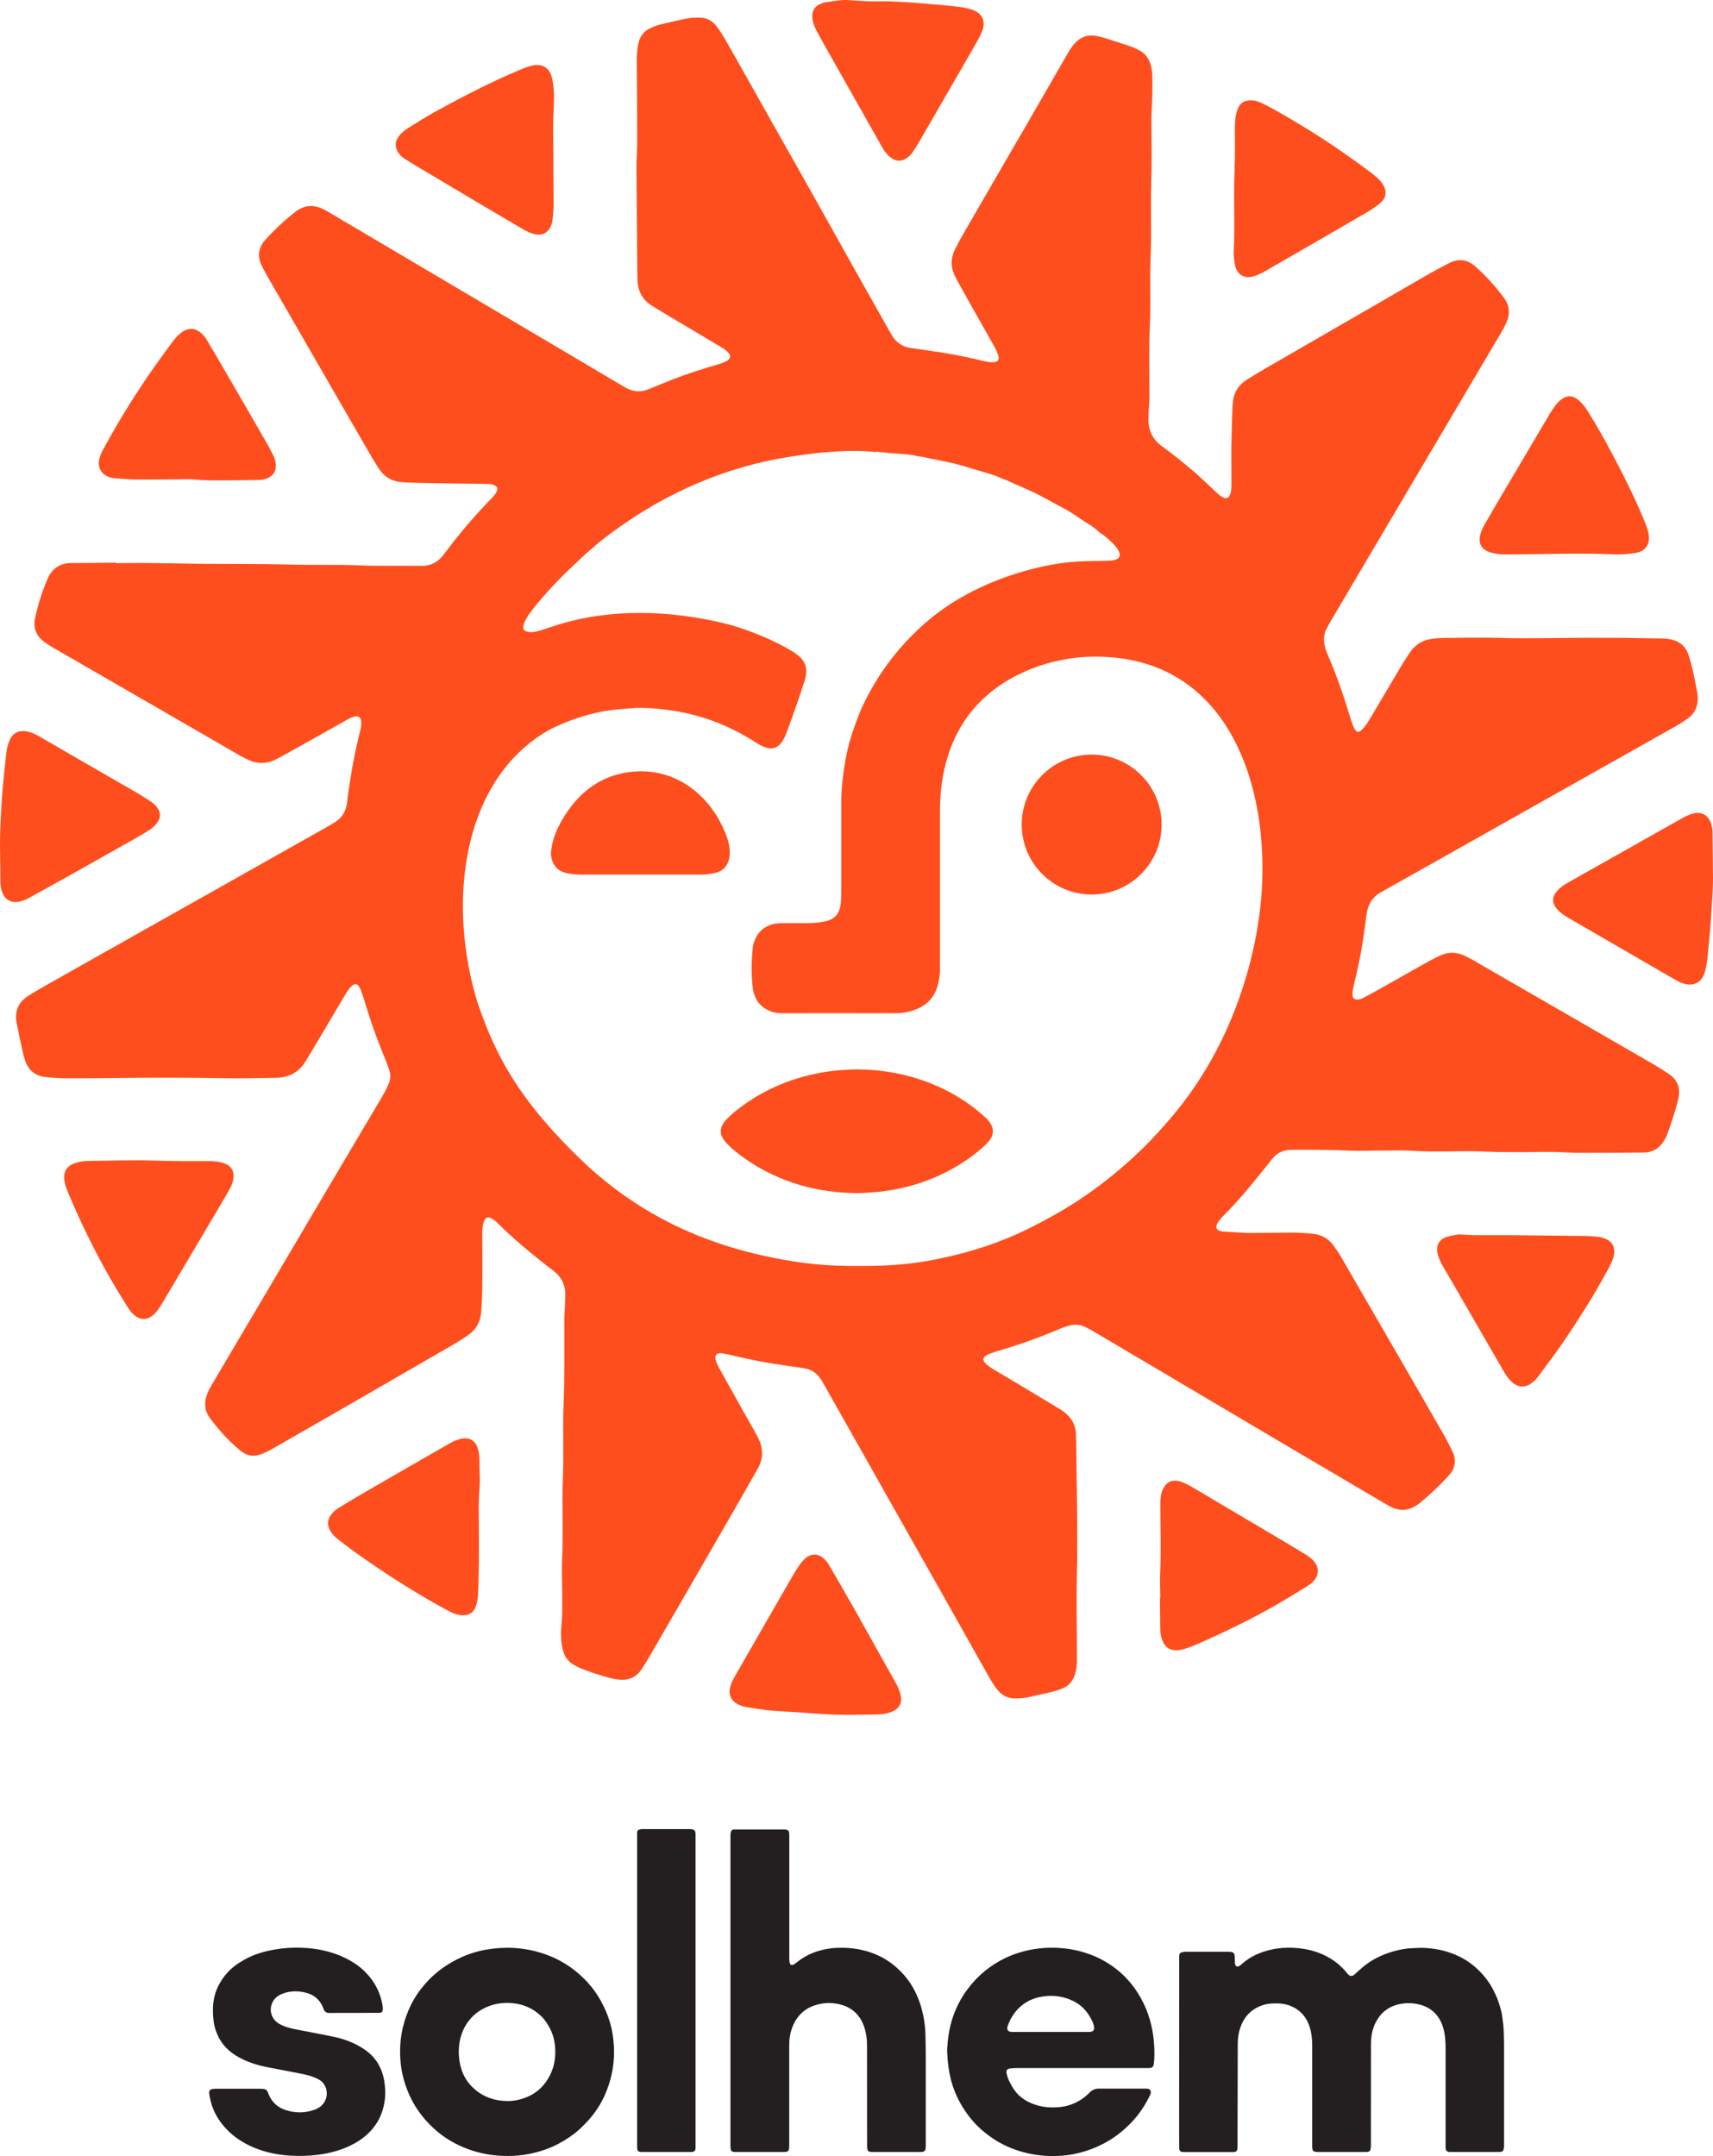 <svg xmlns="http://www.w3.org/2000/svg" enable-background="new 0 0 612 792" viewBox="198.31 260.05 216.01 271.84"><path d="m226.2 411.82c-2.44 4.12-4.88 8.24-7.32 12.36-.24.41-.49.82-.79 1.19-1.06 1.31-2.27 1.3-3.33-.01-.16-.2-.3-.41-.43-.63-2.85-4.48-5.27-9.18-7.33-14.07-.22-.53-.44-1.05-.55-1.62-.22-1.19.23-1.99 1.37-2.36.52-.17 1.05-.25 1.59-.26 2.82-.03 5.65-.13 8.47-.04 2.22.07 4.44.07 6.66.06.73 0 1.46.05 2.15.32s1.06.78 1.07 1.5c0 .65-.2 1.21-.51 1.74-.34.62-.69 1.22-1.05 1.82zm23.11-131.77c.4.26.8.52 1.21.76 2.84 1.69 5.67 3.38 8.51 5.06 1.75 1.03 3.5 2.06 5.25 3.09.5.29 1.01.53 1.58.64.79.15 1.46-.17 1.83-.87.16-.31.27-.64.3-1 .07-.73.14-1.45.13-2.18-.03-3.14-.03-6.28-.06-9.42-.01-1.24.1-2.47.11-3.71 0-.19 0-.38-.01-.57-.04-.7-.09-1.4-.27-2.07-.32-1.19-1.17-1.7-2.37-1.48-.54.1-1.03.3-1.53.51-3.67 1.51-7.18 3.36-10.67 5.25-1.2.65-2.34 1.4-3.51 2.11-.46.28-.88.62-1.21 1.06-.52.69-.52 1.4-.03 2.11.19.28.44.52.74.71zm151.14 136.07c-.15-.05-.31-.09-.46-.11-.57-.05-1.14-.12-1.71-.13-3.17-.04-6.34-.07-9.51-.1-1.49-.01-2.98.01-4.47 0-.6-.01-1.2-.06-2.01-.1-.33.06-.87.12-1.39.27-1.14.32-1.57 1.11-1.28 2.26.16.62.46 1.18.78 1.73.41.71.84 1.42 1.25 2.14 2.08 3.6 4.15 7.2 6.24 10.8.3.52.64 1.03 1.09 1.43.78.7 1.68.74 2.51.09.38-.29.69-.65.97-1.04.9-1.23 1.83-2.43 2.69-3.69 2.14-3.11 4.17-6.3 5.96-9.63.26-.48.5-.96.65-1.48.34-1.22-.11-2.06-1.31-2.44zm-88.86 56.77c-.15-.35-.34-.68-.52-1.01-1.64-2.93-3.28-5.87-4.93-8.8-1.03-1.82-2.08-3.63-3.13-5.44-.21-.36-.42-.71-.72-1-.79-.77-1.74-.79-2.53-.02-.27.26-.51.57-.73.88-.27.39-.52.8-.75 1.21-1.21 2.09-2.41 4.18-3.61 6.26-1.25 2.17-2.49 4.35-3.74 6.52-.27.47-.51.96-.59 1.5-.11.75.13 1.37.79 1.8.43.29.92.43 1.42.51 1.5.25 3.01.46 4.53.53 1.01.05 2.03.11 3.04.19 2.15.17 4.3.28 6.4.22.81-.01 1.58-.01 2.34-.03.7-.02 1.4-.11 2.04-.4.81-.37 1.18-1.06 1-1.93-.06-.33-.17-.67-.31-.99zm-99.81-152.82c.32.16.65.26 1 .28.92.06 1.83.15 2.75.16 1.74.02 3.49-.02 5.23-.02.7 0 1.4-.05 2.09.02 1.52.15 3.04.09 4.56.1 1.17-.01 2.35-.02 3.52-.04.52-.01 1.01-.12 1.44-.41.46-.3.7-.71.72-1.27.02-.49-.08-.95-.3-1.38-.3-.59-.61-1.18-.94-1.76-1.37-2.39-2.76-4.78-4.14-7.17-1.03-1.78-2.07-3.56-3.12-5.34-.24-.41-.49-.82-.85-1.14-.79-.72-1.63-.78-2.5-.16-.47.34-.84.77-1.19 1.23-1.08 1.45-2.14 2.92-3.16 4.41-2.06 3.02-3.95 6.13-5.68 9.35-.21.4-.35.82-.42 1.26-.11.82.25 1.51.99 1.88zm173.9 5.82c-.32.55-.62 1.11-.74 1.74-.18.94.18 1.62 1.06 1.98.2.08.42.13.64.19.5.12 1 .15 1.51.15 4.63 0 9.25-.21 13.88 0 .35 0 .7.01 1.05-.02.54-.04 1.08-.09 1.6-.19 1.07-.21 1.63-.96 1.56-2.05-.02-.28-.08-.57-.16-.84-.12-.39-.27-.78-.43-1.16-.83-2.03-1.77-4-2.76-5.95-1.32-2.6-2.7-5.17-4.24-7.65-.32-.51-.65-1.01-1.1-1.43-.9-.84-1.69-.86-2.6-.05-.16.15-.32.31-.45.49-.26.36-.52.72-.75 1.1-2.26 3.82-4.51 7.64-6.77 11.46-.42.76-.87 1.49-1.3 2.23zm-126.91 118.21c0-.48-.06-.95-.2-1.41-.3-1.02-1.09-1.48-2.12-1.24-.53.12-1.02.34-1.49.61-3.49 2.01-6.98 4.01-10.47 6.03-1.1.63-2.18 1.29-3.27 1.95-.38.23-.74.49-1.03.83-.6.68-.68 1.4-.23 2.19.24.42.58.75.96 1.05.65.51 1.3 1.02 1.97 1.5 3.2 2.29 6.49 4.44 9.91 6.4.74.43 1.49.84 2.25 1.23.45.23.92.42 1.44.46.96.06 1.6-.35 1.87-1.26.13-.42.21-.87.23-1.31.06-1.33.09-2.66.11-3.99.02-1.52.01-3.05 0-4.57 0-1.17-.04-2.35 0-3.52.04-1.11.18-2.21.1-3.13-.02-.74-.03-1.28-.03-1.82zm43.86-177.73c1.64 2.9 3.27 5.8 4.91 8.69.69 1.21 1.38 2.42 2.06 3.64.27.48.61.89 1.04 1.22.69.53 1.41.52 2.1 0 .28-.21.52-.46.71-.76.25-.4.52-.8.76-1.21 1.79-3.1 3.58-6.2 5.38-9.31.6-1.04 1.21-2.09 1.8-3.13.33-.58.66-1.16.86-1.8.3-1-.06-1.84-1.01-2.29-.31-.15-.65-.25-.99-.33-.4-.09-.81-.15-1.22-.2-1.38-.17-2.77-.27-4.16-.39-1.99-.17-3.98-.32-5.98-.28-.7.02-1.39-.02-2.09-.06-.57-.03-1.14-.08-1.71-.11-.9-.03-1.77.18-2.65.28-.28.03-.55.15-.8.27-.63.31-.92.83-.9 1.54.02.66.25 1.24.55 1.8.44.83.89 1.63 1.34 2.43zm-100.48 106.79c1.69-.93 3.39-1.87 5.08-2.81 2.71-1.52 5.42-3.05 8.12-4.58.58-.33 1.15-.67 1.72-1.02.44-.27.81-.61 1.1-1.03.4-.58.43-1.17.02-1.77-.22-.32-.48-.59-.8-.8-.59-.38-1.17-.77-1.77-1.12-1.75-1.02-3.52-2.02-5.28-3.04-2.34-1.35-4.67-2.7-7-4.05-.5-.29-1.01-.54-1.57-.66-1.09-.23-1.86.17-2.29 1.2-.21.5-.32 1.03-.38 1.57-.21 1.89-.41 3.78-.55 5.68-.15 2.22-.27 4.43-.23 6.65 0 .25.01.51.01.76.01.98.02 1.97.03 2.95 0 .45.04.89.18 1.31.37 1.14 1.22 1.59 2.37 1.29.46-.12.86-.31 1.24-.53zm160.85 82.91c-.68-.41-1.35-.83-2.03-1.23-4.09-2.42-8.19-4.85-12.28-7.27-.49-.29-.99-.57-1.54-.73-1.01-.3-1.73.02-2.19.96-.26.53-.33 1.09-.33 1.66 0 2.98.11 5.96-.02 8.94-.05 1.04.01 2.09.02 3.14-.02 0-.03 0-.05 0 .01 1.3.03 2.6.04 3.9 0 .48.08.95.25 1.4.35.93.99 1.35 1.99 1.26.28-.02.57-.08.84-.16.48-.16.96-.33 1.43-.53 3.37-1.48 6.69-3.07 9.89-4.89 1.38-.78 2.72-1.62 4.08-2.45.29-.18.58-.39.82-.64.74-.77.75-1.76.06-2.57-.3-.32-.63-.58-.98-.79zm51.3-87.56c-.01-1.14-.03-2.28-.04-3.43 0-.42-.05-.82-.19-1.22-.38-1.08-1.21-1.53-2.32-1.22-.49.13-.95.36-1.39.61-1.43.81-2.88 1.62-4.31 2.43-3.32 1.87-6.63 3.74-9.95 5.61-.5.28-.98.59-1.37 1.02-.77.82-.77 1.61 0 2.44.39.42.86.74 1.36 1.03 4.01 2.32 8.02 4.64 12.02 6.96.55.32 1.1.64 1.65.95.45.25.92.43 1.43.48.81.08 1.43-.24 1.83-.93.14-.24.24-.52.31-.79.18-.68.28-1.37.34-2.06.14-1.55.31-3.09.4-4.64.11-1.93.3-3.86.24-5.79 0-.5 0-.97-.01-1.45zm-60.21-74.86c.28 1.05 1.15 1.54 2.19 1.27.56-.15 1.07-.39 1.57-.68 1.23-.72 2.47-1.43 3.71-2.14 2.99-1.73 5.99-3.45 8.98-5.2.6-.35 1.19-.74 1.73-1.17.88-.7.99-1.6.36-2.52-.18-.26-.39-.5-.62-.71-.35-.32-.72-.62-1.11-.9-2.82-2.11-5.73-4.09-8.76-5.9-1.5-.9-2.99-1.81-4.56-2.57-.4-.19-.8-.38-1.25-.42-1.11-.1-1.75.33-2.06 1.4-.17.61-.24 1.24-.24 1.88.01 1.97.03 3.93-.05 5.9-.14 3.29.08 6.6-.1 9.86 0 .23-.01.42.01.61.05.42.08.86.2 1.29zm55.85 104.98c-.36 1.48-.85 2.92-1.36 4.36-.1.27-.23.52-.37.77-.57 1.02-1.44 1.58-2.63 1.6-1.62.02-3.24.03-4.85.04-.22 0-.44-.01-.67-.01-1.55.01-3.1.04-4.66-.06-1.68-.1-3.36-.02-5.04-.02-1.59 0-3.17.01-4.76-.07-1.71-.09-3.43-.02-5.14-.02-1.36 0-2.72.02-4.09-.08-1.17-.08-2.35-.03-3.52-.03-1.55 0-3.11.08-4.66 0-1.68-.09-3.36-.07-5.04-.1-.67-.01-1.33.01-2 .01-1.02 0-1.84.38-2.47 1.2-.75.98-1.55 1.93-2.32 2.89-1.18 1.46-2.42 2.86-3.74 4.19-.31.32-.62.64-.82 1.04-.23.47-.09.79.43.93.12.03.25.05.38.06 1.24.03 2.47.2 3.71.17 1.59-.03 3.17-.01 4.76-.04.92-.02 1.84.05 2.75.14 1.11.1 2 .6 2.65 1.5.35.49.69.99.99 1.51 2.83 4.88 5.66 9.77 8.49 14.66 1.49 2.58 2.98 5.17 4.46 7.76.38.66.72 1.34 1.05 2.03.55 1.14.33 2.17-.51 3.07-1.12 1.21-2.31 2.36-3.59 3.4-.15.12-.3.23-.46.33-1.02.66-2.08.73-3.17.19-.4-.2-.78-.43-1.16-.65-3.69-2.17-7.38-4.34-11.07-6.52-4.54-2.68-9.07-5.36-13.6-8.04-3.93-2.33-7.86-4.66-11.8-6.98-.3-.18-.61-.34-.92-.49-.69-.32-1.4-.38-2.13-.17-.33.1-.67.2-.99.34-2.66 1.14-5.38 2.1-8.15 2.91-.36.11-.73.24-1.07.4-.67.33-.71.73-.13 1.23.26.23.55.43.85.6 1.28.77 2.56 1.53 3.84 2.29 1.5.9 2.99 1.8 4.49 2.7.22.13.43.28.63.43.93.72 1.45 1.66 1.47 2.85.01.29.01.57.02.86.05 5.55.21 11.11.09 16.66-.08 3.65.01 7.3 0 10.94 0 .61-.07 1.2-.26 1.78-.27.83-.79 1.45-1.61 1.76-.41.16-.84.3-1.27.41-1.02.24-2.04.46-3.06.69-.5.11-1 .13-1.51.14-1 .03-1.78-.4-2.38-1.17-.33-.42-.62-.88-.89-1.35-1.92-3.4-3.83-6.8-5.74-10.2-1.92-3.4-3.85-6.79-5.76-10.19-1.54-2.73-3.08-5.47-4.63-8.21-1.64-2.9-3.28-5.8-4.92-8.7-.12-.22-.26-.44-.41-.64-.51-.65-1.15-1.07-1.99-1.18-1.35-.19-2.7-.38-4.05-.6-1.72-.27-3.43-.65-5.13-1.05-.4-.1-.81-.18-1.21-.23-.61-.07-.91.28-.73.86.11.36.27.71.46 1.04 1 1.81 2 3.6 3.01 5.4.51.91 1.03 1.82 1.55 2.73.11.19.21.39.31.59.68 1.34.71 2.67-.06 3.99-.83 1.43-1.62 2.87-2.45 4.3-3.74 6.49-7.49 12.97-11.24 19.45-.3.52-.63 1.03-.96 1.53-.62.92-1.49 1.33-2.6 1.27-.45-.02-.88-.1-1.31-.21-1.26-.34-2.5-.73-3.71-1.22-.35-.14-.69-.32-1.01-.52-.67-.43-1.08-1.05-1.27-1.83-.26-1.06-.27-2.14-.16-3.22.1-1.08.09-2.15.09-3.23 0-1.71-.09-3.43-.01-5.14.16-3.43-.04-6.85.1-10.28.12-3.02-.04-6.03.08-9.04.15-3.65.08-7.3.09-10.94 0-.22.03-.44.04-.66.03-.73.08-1.46.09-2.19.02-1.29-.49-2.32-1.54-3.11-1.01-.76-2-1.56-2.98-2.37-1.3-1.06-2.56-2.17-3.76-3.36-.29-.29-.58-.59-.94-.8-.55-.32-.9-.18-1.08.42-.15.52-.18 1.06-.18 1.6.01 2.06.03 4.13.01 6.19-.01 1.17-.06 2.35-.14 3.52-.08 1.24-.63 2.23-1.67 2.96-1.31.91-2.7 1.66-4.08 2.46-4.36 2.53-8.74 5.05-13.11 7.57-2.53 1.46-5.06 2.91-7.6 4.36-.38.22-.79.4-1.2.57-.96.39-1.87.28-2.68-.39-.91-.75-1.75-1.57-2.52-2.45-.46-.52-.88-1.08-1.31-1.63-.71-.91-.79-1.91-.43-2.97.15-.45.39-.87.63-1.28 2.84-4.81 5.68-9.61 8.52-14.42 2.31-3.91 4.61-7.82 6.92-11.72 2-3.39 4.02-6.77 6.02-10.15.27-.46.52-.95.75-1.43.32-.65.4-1.33.14-2.03-.14-.39-.26-.78-.42-1.16-1.03-2.46-1.93-4.97-2.69-7.53-.13-.43-.27-.85-.42-1.26-.08-.2-.18-.4-.31-.58-.2-.27-.48-.3-.75-.09-.39.3-.64.7-.89 1.11-1.24 2.1-2.49 4.21-3.74 6.31-.42.71-.86 1.41-1.28 2.12-.85 1.45-2.15 2.11-3.79 2.13-2.13.03-4.25.09-6.38.05-4.82-.09-9.64-.08-14.46-.02-1.87.02-3.74.04-5.62.03-.85-.01-1.71-.07-2.56-.16-1.33-.14-2.21-.87-2.61-2.16-.08-.27-.17-.55-.23-.82-.28-1.27-.56-2.54-.81-3.82-.29-1.47.2-2.64 1.46-3.43 1.1-.69 2.23-1.33 3.37-1.97 3.64-2.06 7.29-4.12 10.94-6.17 2.9-1.63 5.81-3.26 8.71-4.9 4.09-2.31 8.18-4.62 12.27-6.92.83-.47 1.66-.93 2.49-1.4.25-.14.49-.3.74-.44 1.01-.58 1.56-1.44 1.69-2.6.11-1.04.28-2.07.44-3.11.28-1.88.68-3.75 1.13-5.59.12-.49.26-.98.21-1.5s-.32-.72-.84-.62c-.38.08-.71.27-1.04.46-1.69.94-3.37 1.9-5.06 2.84-1.19.67-2.38 1.33-3.58 1.98-.65.35-1.33.59-2.09.57-.42-.01-.82-.07-1.21-.22-.5-.2-.99-.43-1.46-.7-3.95-2.29-7.91-4.58-11.87-6.86-3.85-2.22-7.7-4.44-11.54-6.66-.47-.27-.93-.55-1.35-.88-.97-.75-1.35-1.72-1.09-2.94.36-1.68.88-3.31 1.55-4.89.56-1.32 1.54-2.05 3.03-2.05 1.87 0 3.74-.03 5.62-.05v.07c1.11-.01 2.22-.04 3.33-.03 2.38.02 4.76.07 7.13.1 3.87.04 7.74 0 11.61.1 2.85.08 5.71-.02 8.56.1 2.41.11 4.82.02 7.23.06.16 0 .32-.01.48 0 1.32.08 2.3-.47 3.08-1.53 1.81-2.45 3.79-4.77 5.92-6.95.27-.27.51-.56.68-.91.17-.33.06-.62-.29-.77-.14-.06-.3-.11-.45-.13-.19-.03-.38-.04-.57-.04-2.73-.04-5.45-.07-8.18-.12-.89-.02-1.78-.04-2.66-.12-1.21-.12-2.13-.76-2.78-1.78-.44-.69-.87-1.4-1.28-2.12-1.92-3.32-3.84-6.65-5.76-9.97-1.92-3.33-3.83-6.65-5.75-9.98-.4-.69-.8-1.37-1.19-2.06-.26-.47-.53-.94-.76-1.43-.54-1.16-.37-2.23.47-3.18.36-.4.74-.78 1.12-1.17.85-.86 1.76-1.65 2.71-2.39 1.02-.79 2.13-.93 3.31-.4.29.13.57.28.84.44 4.81 2.84 9.62 5.68 14.42 8.52 5.44 3.21 10.87 6.42 16.31 9.64 2.19 1.29 4.37 2.58 6.55 3.88.67.4 1.38.63 2.17.55.45-.05.86-.22 1.27-.39 1.79-.75 3.58-1.47 5.42-2.07.99-.33 2-.62 3-.93.42-.13.85-.25 1.22-.51.33-.24.38-.59.11-.9-.32-.36-.72-.62-1.13-.86-2.26-1.35-4.53-2.69-6.79-4.04-.57-.34-1.14-.69-1.71-1.04-1.21-.73-1.81-1.83-1.88-3.22-.01-.22-.01-.44-.01-.67-.04-4.44-.09-8.88-.11-13.33-.01-1.27.1-2.54.09-3.8 0-3.3-.03-6.6-.06-9.9-.01-.67.06-1.33.17-1.99.17-1.1.79-1.85 1.82-2.25.35-.14.71-.28 1.08-.36 1.11-.26 2.22-.52 3.34-.74.43-.09.88-.08 1.33-.1 1-.04 1.8.36 2.38 1.15.41.56.78 1.16 1.13 1.76 1.9 3.34 3.78 6.68 5.66 10.03 1.98 3.51 3.97 7.01 5.94 10.53 1.68 2.99 3.35 5.98 5.02 8.97 1.4 2.49 2.81 4.97 4.21 7.46.55.98 1.34 1.59 2.46 1.75 1.32.19 2.64.38 3.95.58 1.79.27 3.55.66 5.31 1.08.44.1.87.18 1.32.12.43-.05.6-.31.49-.74-.12-.47-.33-.89-.57-1.31-.87-1.55-1.75-3.09-2.62-4.64-.64-1.13-1.27-2.27-1.9-3.41-.12-.22-.23-.45-.35-.68-.6-1.15-.6-2.32-.02-3.47.4-.79.83-1.57 1.28-2.34 2.79-4.83 5.6-9.66 8.4-14.5 1.51-2.61 3.01-5.22 4.52-7.83.22-.38.46-.76.74-1.1.77-.93 1.75-1.34 2.96-1.08.31.07.62.13.92.23 1.06.33 2.11.68 3.17 1.02.45.15.88.35 1.3.58.67.38 1.1.94 1.33 1.67.15.46.23.92.24 1.4.03 1.55.02 3.11-.09 4.66-.03.38-.02.76-.02 1.14 0 2.44.07 4.89-.01 7.33-.12 3.33.05 6.66-.09 9.99-.12 2.79.04 5.58-.09 8.37-.14 3.11-.04 6.22-.06 9.32 0 .41-.05.82-.07 1.23-.02.47-.06.95-.06 1.42.01 1.39.56 2.52 1.7 3.34 1.31.95 2.57 1.97 3.8 3.01.97.82 1.88 1.71 2.81 2.57.26.24.5.49.79.69.72.52 1.15.34 1.31-.55.07-.37.07-.76.07-1.14 0-1.52-.03-3.05-.01-4.57.02-1.65.08-3.3.13-4.94.01-.19.05-.38.06-.57.09-1.27.71-2.22 1.77-2.89.86-.54 1.73-1.06 2.61-1.57 4.09-2.37 8.19-4.73 12.28-7.09 2.69-1.56 5.38-3.12 8.07-4.67.83-.47 1.67-.91 2.52-1.35 1.21-.63 2.34-.47 3.34.43 1.33 1.18 2.52 2.5 3.58 3.93.73.99.81 2.04.31 3.14-.21.46-.45.91-.71 1.35-4.31 7.29-8.62 14.58-12.93 21.88-2.83 4.78-5.65 9.56-8.47 14.34-.18.3-.34.61-.51.92-.45.8-.46 1.64-.22 2.49.1.37.24.72.39 1.07 1.03 2.39 1.89 4.85 2.64 7.34.15.49.31.97.48 1.44.08.2.19.4.32.58.14.2.4.23.59.08.2-.16.39-.33.54-.53.23-.3.44-.62.64-.95 1.31-2.21 2.62-4.42 3.93-6.63.34-.57.71-1.13 1.07-1.69.66-1.01 1.56-1.64 2.77-1.81.63-.09 1.26-.13 1.9-.13 2.16-.01 4.32-.08 6.47-.01 4.31.13 8.63-.04 12.94 0 1.02.01 2.03-.01 3.05 0 1.62.02 3.23.05 4.85.08.32.01.64.04.94.1 1.15.23 1.95.89 2.31 2.02.18.57.34 1.16.48 1.74.22.96.41 1.92.59 2.89.05.28.08.57.08.85-.02 1.01-.39 1.86-1.23 2.46-.46.33-.94.65-1.43.93-2.62 1.49-5.25 2.96-7.88 4.44-4.31 2.43-8.62 4.86-12.94 7.29-3.43 1.93-6.86 3.86-10.28 5.79-1.96 1.1-3.93 2.21-5.89 3.31-.08.05-.16.1-.25.14-1.16.63-1.72 1.63-1.88 2.92-.14 1.16-.31 2.33-.49 3.49-.26 1.66-.61 3.31-1.01 4.94-.08.34-.16.68-.22 1.02-.04.22-.05.44-.04.66.03.36.29.56.65.54.26-.01.49-.11.72-.23.54-.28 1.07-.55 1.6-.85 2.21-1.25 4.42-2.5 6.63-3.74.5-.28 1.01-.53 1.53-.77 1.02-.46 2.03-.41 3.03.07.92.44 1.78.97 2.66 1.48 7.01 4.04 14.02 8.08 21.02 12.13.66.38 1.3.79 1.94 1.21 1.19.76 1.64 1.84 1.3 3.25zm-75.6-55.7c-2.74.3-5.35 1.01-7.81 2.27-5.27 2.7-8.29 7.03-9.33 12.8-.27 1.5-.36 3.02-.36 4.55v9 10.19c0 .44.02.89-.04 1.33-.26 2.21-1.19 3.73-3.55 4.44-.61.18-1.24.28-1.88.28-.54 0-1.08.01-1.62.01-4.28 0-8.57-.01-12.85 0-1.69 0-3.39-.99-3.66-3.17-.21-1.7-.18-3.42 0-5.13.01-.06.02-.13.03-.19.35-1.75 1.64-2.83 3.41-2.86.95-.02 1.9-.01 2.86 0 .86.01 1.71-.04 2.56-.18 1.37-.22 2.08-.92 2.23-2.31.06-.53.06-1.08.06-1.62 0-3.9.01-6.9 0-10.81-.01-1.15.08-2.29.2-3.42.17-1.51.45-2.99.82-4.45.05-.18.11-.36.17-.54.21-.77.51-1.52.78-2.28.21-.56.42-1.12.67-1.66 2.07-4.41 4.98-8.17 8.75-11.25 3.67-2.99 8.32-5.06 12.92-6.2 1.91-.48 3.85-.8 5.82-.9 1.23-.06 2.24-.05 3.48-.08.28-.01.57-.02.85-.09.65-.18.82-.56.52-1.14-.15-.28-.33-.55-.55-.77-.35-.37-.72-.72-1.11-1.04-.26-.21-.55-.38-.81-.58-.16-.13-.3-.28-.46-.41-.52-.41-1.09-.74-1.65-1.1-.03-.02-.06-.05-.09-.07-.02-.01-.04-.02-.06-.03-.43-.28-.85-.59-1.29-.86-.77-.48-1.59-.88-2.38-1.31-.41-.23-.82-.47-1.25-.69-1.17-.61-2.38-1.14-3.6-1.66-.29-.12-.56-.28-.85-.39-.12-.05-.25-.08-.38-.13-.38-.15-.73-.34-1.12-.47-.9-.32-1.82-.55-2.73-.83-.47-.14-.94-.3-1.41-.43-1.32-.36-2.67-.64-4.02-.89-.32-.06-.63-.16-.96-.21-.14-.02-.28-.03-.42-.05-.39-.06-.77-.17-1.16-.22-.9-.11-1.81-.15-2.72-.22-.43-.04-.85-.11-1.27-.14-.11-.01-.22-.01-.33-.01 0 .01 0 .02-.01.03-.42-.03-.84-.08-1.26-.1-1.52-.08-3.04-.03-4.56.09-2.03.15-4.03.43-6.03.78-4.15.73-8.13 2-11.95 3.75-.27.13-.53.27-.8.4-.05.02-.1.04-.16.06-.24.11-.46.24-.7.36-.6.3-1.21.6-1.8.93-.51.28-1 .57-1.49.87-.55.33-1.1.66-1.64 1.01-.22.14-.43.29-.64.43-1.47.98-2.9 2.01-4.27 3.15-.17.14-.32.3-.49.45-.08.07-.17.13-.25.2-.79.67-1.52 1.4-2.28 2.12-.26.25-.53.47-.78.73-1.42 1.4-2.78 2.87-4.03 4.44-.41.52-.82 1.05-1.1 1.67-.11.23-.2.46-.22.72-.02.42.23.52.64.62.36.08.88 0 1.34-.13.58-.16 1.08-.36 1.63-.52 9.68-3.3 19.45-1.07 22.89-.13 2.52.8 4.97 1.77 7.25 3.12.38.22.75.48 1.08.77.7.61.96 1.4.83 2.31-.04.25-.09.5-.17.74-.74 2.26-1.51 4.51-2.36 6.73-.13.35-.31.7-.53 1.01-.52.74-1.23.95-2.09.65-.48-.17-.92-.43-1.34-.71-1.12-.72-2.29-1.35-3.51-1.9-3.43-1.56-7.04-2.27-10.8-2.37-.73-.02-1.45.1-2.18.14-2.36.13-4.64.67-6.85 1.51-.79.3-1.55.63-2.29 1-.01.01-.03.01-.04.02-.32.16-.61.35-.92.53-10.37 6.46-12.18 21.54-8.31 34.08.49 1.37.99 2.74 1.57 4.08 1.28 2.96 2.89 5.71 4.84 8.28 2.15 2.84 4.57 5.43 7.17 7.87 1.62 1.52 3.36 2.91 5.18 4.18 5.26 3.66 11.07 6.02 17.3 7.4 3.35.74 6.74 1.22 10.18 1.27 3.4.05 6.78.01 10.15-.57 3.48-.6 6.88-1.5 10.15-2.82 2.03-.82 3.98-1.81 5.9-2.88 4.19-2.32 7.96-5.2 11.4-8.53 1.25-1.22 2.41-2.52 3.55-3.85 2.22-2.59 4.11-5.4 5.7-8.41 1.83-3.47 3.22-7.1 4.22-10.89.3-1.14.56-2.28.79-3.43 0-.01 0-.01 0-.02.12-.59.21-1.21.3-1.83.06-.38.13-.76.18-1.14 1.93-14.79-3.37-33.89-22.8-32.35zm1.63 12.26c-4.87 0-8.82 3.95-8.82 8.82s3.95 8.82 8.82 8.82 8.82-3.95 8.82-8.82-3.95-8.82-8.82-8.82zm-13.52 45.64c-1.23-1.12-2.6-2.09-4.11-2.93-1.5-.83-3.09-1.49-4.78-1.99-1.36-.4-2.75-.68-4.17-.85-.97-.11-1.94-.17-2.91-.18-.75 0-1.49.04-2.23.1-1.06.08-2.1.23-3.13.45-2.11.44-4.09 1.13-5.96 2.07-1.15.58-2.24 1.24-3.25 1.99-.51.38-1.01.76-1.46 1.18-.28.26-.57.53-.8.83-.6.79-.6 1.57 0 2.36.26.34.57.63.89.92.54.48 1.12.93 1.72 1.35 1.69 1.19 3.54 2.15 5.56 2.88 1.69.61 3.45 1.02 5.27 1.25 1.07.14 2.15.2 3.23.22.43 0 .86-.02 1.3-.05.54-.03 1.08-.07 1.62-.13 1.39-.15 2.75-.42 4.07-.79 1.58-.45 3.08-1.04 4.5-1.78 1.75-.91 3.32-1.99 4.7-3.27.32-.29.6-.61.8-.98.12-.24.19-.48.2-.74.02-.36-.09-.69-.28-1-.19-.34-.47-.63-.78-.91zm-32.12-33.21c.01-.73-.13-1.42-.38-2.09-1.9-5.2-6.64-9.07-12.68-8.08-3.22.53-5.81 2.39-7.72 5.39-.8 1.26-1.46 2.61-1.7 4.16-.06.36-.09.71-.03 1.07.2 1.12.86 1.84 1.95 2.06.62.12 1.25.2 1.89.19 2.47-.01 4.95 0 7.42 0 2.51 0 5.01-.01 7.52 0 .67 0 1.33-.07 1.98-.23 1.11-.28 1.73-1.2 1.75-2.47z" fill="#ff4e1d"/><path d="m387.93 516.21c.02.61.04 1.22.04 1.83v12.44c0 .17-.01.35-.04.52-.05.24-.17.33-.4.36-.08.01-.17.01-.25.01-2 0-4 0-6 0-.05 0-.1 0-.16 0-.34-.01-.5-.17-.52-.52 0-.08 0-.17 0-.25 0-4.08 0-8.17 0-12.25 0-.91-.05-1.82-.32-2.7-.51-1.63-1.61-2.62-3.29-2.94-.88-.17-1.77-.13-2.64.13-.98.3-1.74.88-2.3 1.74-.64.97-.86 2.05-.86 3.19-.01 4.27 0 8.54-.01 12.81 0 .14-.02.29-.04.43-.03.22-.18.32-.38.35-.1.01-.21.01-.31.01-1.97 0-3.94 0-5.91 0-.65 0-.76-.11-.76-.75 0-4.2 0-8.4 0-12.59 0-.64-.04-1.28-.18-1.91-.3-1.34-.99-2.41-2.25-3.03-.6-.3-1.25-.44-1.92-.45-.51 0-1.01-.01-1.51.11-1.6.41-2.67 1.38-3.21 2.95-.21.62-.31 1.26-.32 1.92l-.03 12.61c0 .23 0 .45-.01.68-.02.31-.15.45-.46.47-.07.01-.14 0-.22 0-1.99 0-3.98 0-5.97 0-.06 0-.12 0-.19 0-.34-.02-.49-.17-.5-.51-.01-.51-.01-1.01-.01-1.52l.01-21.94c0-.25-.01-.5 0-.74.01-.32.12-.43.44-.5.12-.02.24-.04.37-.04h5.41c.65 0 .78.14.79.78 0 .23-.01.46.02.68.05.42.31.52.65.26.07-.06.15-.11.22-.18 1.06-.96 2.32-1.5 3.69-1.81.92-.21 1.86-.28 2.81-.23 1.72.08 3.35.5 4.82 1.44.67.43 1.28.95 1.79 1.57.08.1.17.21.26.31.28.3.56.3.86.02.35-.32.7-.65 1.07-.95 1.15-.95 2.47-1.58 3.9-1.97.8-.22 1.61-.37 2.45-.38.28 0 .56-.04.84-.04 1.27.01 2.51.19 3.72.6 1.17.4 2.24.98 3.17 1.79.87.76 1.62 1.63 2.18 2.65.58 1.05.99 2.16 1.23 3.33.11.73.21 1.47.23 2.21zm-73.19-2.01c-.46-2.24-1.4-4.23-3.09-5.82-.74-.71-1.56-1.29-2.48-1.73-1.37-.65-2.81-.97-4.32-1.02-.71-.02-1.43 0-2.13.12-1.39.23-2.67.72-3.79 1.6-.17.13-.34.27-.53.38-.25.14-.46.05-.51-.23-.03-.17-.05-.35-.05-.52 0-3.25 0-12.2 0-15.46 0-.12 0-.25-.02-.37-.04-.29-.19-.42-.47-.44-.06 0-.12 0-.19 0-2.02 0-4.04 0-6.07 0-.07 0-.15 0-.22 0-.23.02-.34.1-.4.32-.04.14-.05.29-.05.43v39.15c0 .14.02.29.04.43.03.21.17.3.36.32.08.01.17.01.25.01h6.07c.08 0 .17 0 .25-.01.26-.03.39-.16.42-.42.02-.13.02-.27.02-.4 0-4.19 0-8.37 0-12.56 0-.71.07-1.4.3-2.08.47-1.4 1.35-2.44 2.76-2.96 1.01-.37 2.06-.45 3.11-.23 1.64.33 2.74 1.3 3.28 2.88.25.74.36 1.51.36 2.29.01 4.23 0 8.46.01 12.69 0 .13 0 .27.02.4.04.24.18.36.42.39.07.01.14.01.22.01h6.07c.08 0 .17 0 .25-.01.2-.03.35-.13.38-.34.02-.15.04-.31.04-.46 0-3.81 0-7.63 0-11.44 0-.83-.03-1.66-.04-2.48-.01-.83-.11-1.64-.27-2.44zm-39.32 1.58c.25 1.16.35 2.32.31 3.51-.06 1.68-.45 3.27-1.11 4.81-.55 1.26-1.3 2.4-2.24 3.41-.5.54-1.02 1.06-1.6 1.51-1.7 1.32-3.6 2.18-5.71 2.59-.93.18-1.86.28-2.74.26-1.53.01-2.96-.21-4.35-.64-1.65-.52-3.16-1.31-4.49-2.41-1.47-1.23-2.65-2.69-3.47-4.44-.63-1.36-1.04-2.76-1.19-4.25-.14-1.47-.07-2.93.26-4.38.24-1.02.59-2.01 1.05-2.94.49-.98 1.11-1.87 1.83-2.69 1.28-1.45 2.83-2.54 4.59-3.33 1.12-.5 2.29-.83 3.51-1 .85-.12 1.71-.18 2.57-.16 1.65.04 3.24.35 4.78.94 1.28.49 2.45 1.17 3.51 2.03 1.44 1.16 2.6 2.57 3.42 4.24.48.94.84 1.92 1.07 2.94zm-7.1 2.55c-.05-.85-.23-1.68-.62-2.45-.3-.59-.65-1.16-1.13-1.62-1.04-1-2.29-1.55-3.72-1.66-1.24-.1-2.43.1-3.55.68-.96.49-1.71 1.2-2.26 2.11-.62 1.03-.87 2.16-.88 3.35 0 .58.07 1.15.2 1.72.26 1.11.8 2.07 1.63 2.84 1.19 1.12 2.65 1.62 4.27 1.65.65.01 1.3-.1 1.92-.29 1.41-.44 2.51-1.29 3.26-2.56.7-1.18.96-2.44.88-3.77zm-24.07.1c-1.12-.76-2.36-1.25-3.67-1.54-1.62-.35-3.25-.64-4.87-.96-.72-.14-1.44-.31-2.09-.66-1.1-.59-1.46-1.78-.92-2.83.28-.53.74-.85 1.3-1.05.86-.32 1.75-.34 2.63-.16.92.18 1.69.63 2.18 1.45.12.19.21.4.29.62.12.35.33.55.73.54l6.31-.01c.3-.01.43-.14.44-.44 0-.13 0-.27-.02-.4-.24-1.62-.95-3.01-2.07-4.19-.74-.78-1.63-1.38-2.59-1.86-1.75-.87-3.63-1.25-5.57-1.32-1.14-.04-2.27.03-3.4.23-1.34.23-2.62.61-3.81 1.28-.87.49-1.68 1.06-2.32 1.84-.77.94-1.33 2-1.53 3.21-.15.9-.14 1.81-.02 2.72.1.76.34 1.47.7 2.14.67 1.24 1.73 2.05 2.96 2.64.94.45 1.94.77 2.97.97 1.5.3 3 .57 4.5.87.73.15 1.45.34 2.11.7.98.53 1.19 1.66.91 2.46-.23.63-.67 1.06-1.29 1.31-1.21.48-2.44.5-3.68.13-1.1-.33-1.87-1.04-2.28-2.11-.04-.1-.07-.2-.12-.28-.08-.14-.19-.25-.35-.28-.16-.02-.33-.05-.49-.05-1.91 0-3.82 0-5.72 0-.11 0-.23.01-.34.03-.36.06-.48.22-.44.57.18 1.37.68 2.62 1.52 3.72 1.08 1.42 2.49 2.42 4.13 3.1 1.45.6 2.98.92 4.55 1.01 1.16.07 2.32.05 3.47-.1 1.66-.21 3.24-.65 4.71-1.47.86-.48 1.61-1.09 2.24-1.84.93-1.12 1.41-2.42 1.55-3.86.07-.74.01-1.49-.11-2.22-.29-1.65-1.11-2.97-2.5-3.91zm41.1-27.77c-.03 0-.06 0-.09 0-1.97 0-3.94 0-5.91 0-.11 0-.23.01-.34.04-.24.05-.34.16-.36.4-.01.08 0 .17 0 .25v39.36c0 .54.11.66.65.66h.19 5.26.75c.36-.01.51-.16.52-.51 0-.08 0-.17 0-.25v-39.27c-.01-.5-.13-.64-.67-.68zm58.04 33.42c-.63 1.34-1.43 2.56-2.47 3.63-.73.75-1.51 1.42-2.38 1.98-1.29.83-2.68 1.43-4.17 1.8-1.42.35-2.86.46-4.31.36-1.82-.13-3.57-.59-5.21-1.4-.87-.43-1.66-.97-2.41-1.58-1.19-.96-2.14-2.12-2.91-3.44-.86-1.47-1.39-3.05-1.61-4.72-.09-.63-.14-1.27-.17-1.91-.02-.41.02-.83.06-1.24.09-.94.25-1.86.52-2.77.45-1.47 1.13-2.82 2.06-4.04 1.27-1.67 2.85-2.96 4.75-3.86 1.15-.54 2.35-.9 3.61-1.1.78-.12 1.56-.18 2.35-.17 1.51.02 2.98.25 4.41.75 1.47.51 2.81 1.27 3.99 2.29 1.22 1.05 2.18 2.32 2.91 3.76.72 1.42 1.16 2.93 1.35 4.52.11.93.15 1.85.1 2.79-.01.16-.03.33-.05.49-.05.43-.21.57-.65.57h-16.7c-.25 0-.5.02-.74.04-.39.04-.57.25-.48.63.07.32.17.64.31.94.18.38.39.75.63 1.1.73 1.07 1.79 1.67 3.01 2.01.78.22 1.59.27 2.4.23 1.25-.07 2.39-.46 3.4-1.22.21-.16.41-.34.6-.53v.01c.4-.48.87-.62 1.28-.62h6.01c.54 0 .6.38.51.7zm-17.49-7.84h.22 9.51c.55 0 .75-.26.61-.8 0-.01-.01-.02-.01-.03-.12-.49-.37-.92-.64-1.34-.5-.78-1.17-1.36-2-1.76-1.19-.57-2.45-.74-3.75-.55-1.71.25-3.03 1.11-3.93 2.58-.22.36-.39.75-.53 1.15-.16.46.04.73.52.75z" fill="#231f20"/></svg>